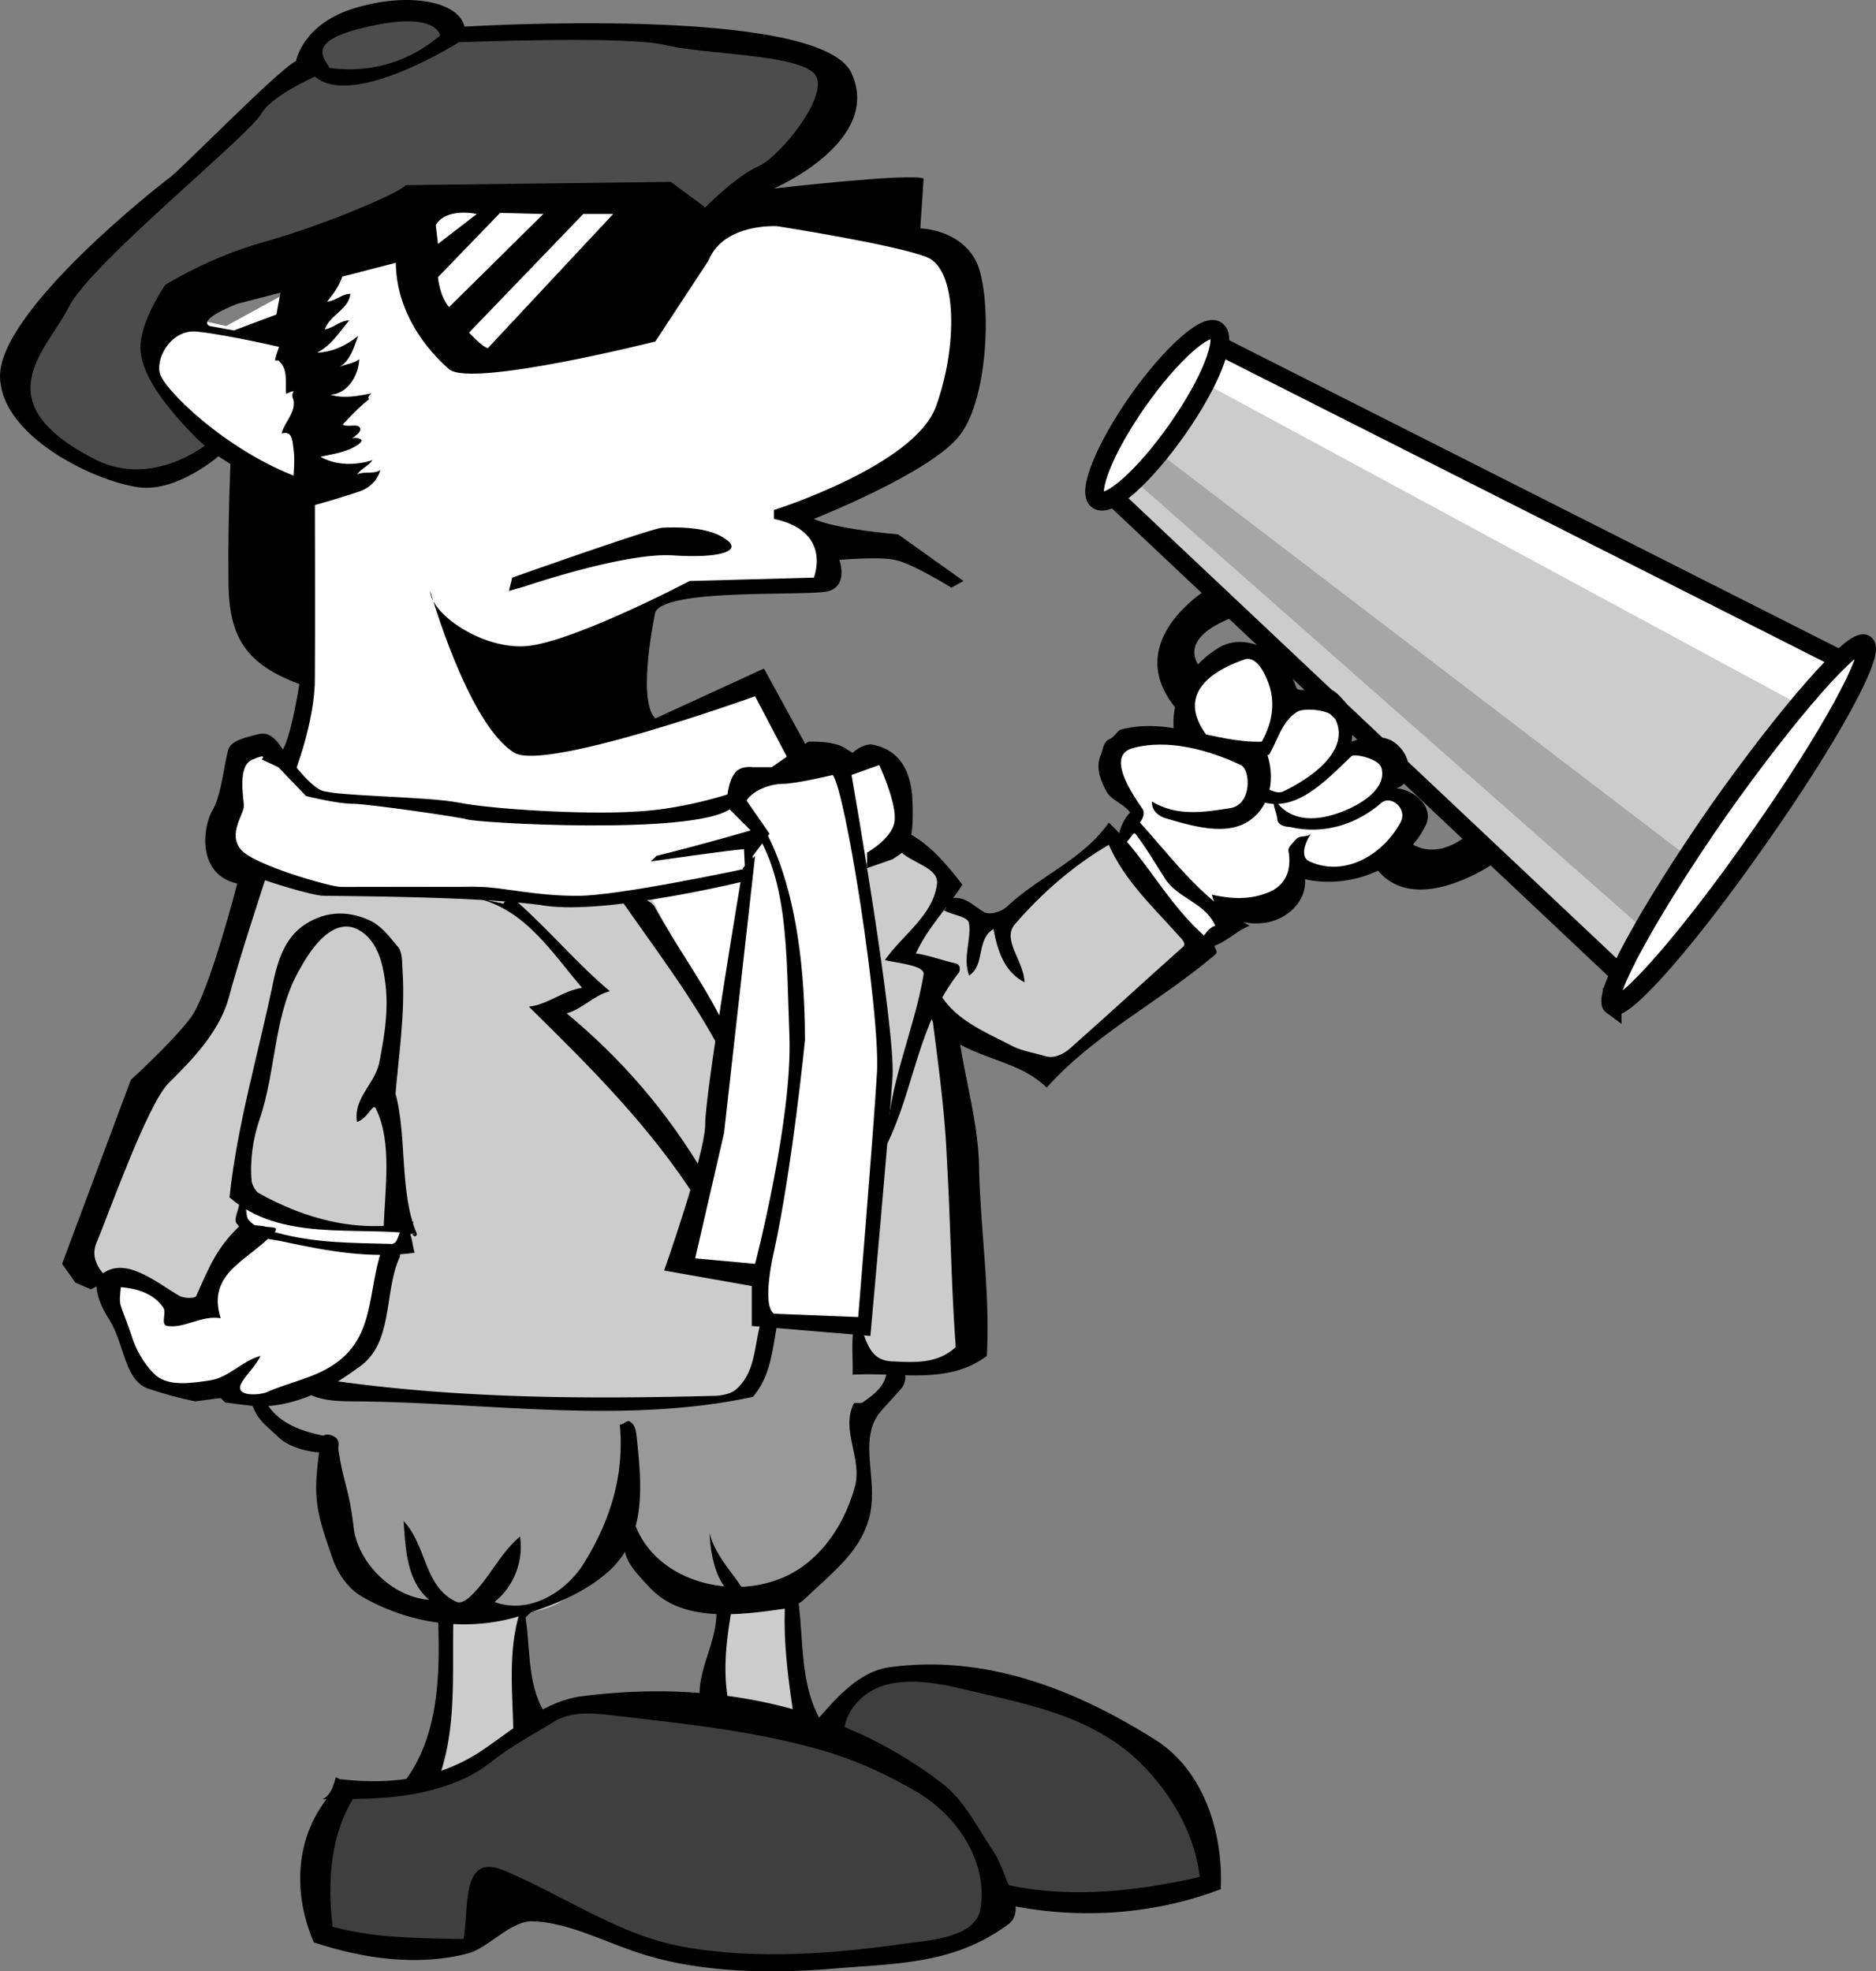 <svg xmlns="http://www.w3.org/2000/svg" width="169.194" height="177.821"><rect width="100%" height="100%" fill="#808080" stroke="none"/><path fill="#fff" d="M22.602 79.203s-3.477-.274-2.204-5.5c0 0 .227-6.524 3-6.297l2.5 1.297 2-8-1-17s-12.273-5.274-13.296-10.797c0 0 1.273-3.977 4.5-4l2.296.5 9.5-5.203 39.704-5 13.796 3s7.477.726 2.704 15.5c0 0-9.227 8.476-14 8.703 0 0 3.523 3.273 2.796 6l-13 .797-4.5 2.703.5 10 10.204-3.703 4.296 7 7.5-.797s2.977 4.273 1.5 7.297l4.204 4-.204 1.703 4.5 1.797 10.5-7.5 2-1-.296-2.297s-3.727-4.227-1-5.5c2.773-1.227 6.296-.5 6.296-.5s-3.023-7.727 5.704-7.5c0 0 3.023 2.773 3 4.297.023 1.476 3.773-.274 4.796.703.977 1.023.204 3.797.204 3.797s4.023-.774 4.5 0c.523.726-.704 4-.704 4s3.227.976 3 2c-.273.976-4.523 5.476-8.296 5.203l-2.5-.703s-3.727 4.726-5.704 4.703l-3 1.797s-7.523-5.774-8-9c-.523-3.274 0 0 0 0l-10.5 7.5-4.5-1.797.204-1.703-4.204-4-3.796 2.5s3.023 10.226 2.296 17c-.773 6.726-2 24.5-2 24.5l-9.296-.797-.704-3.703-7-1.297 1.704-7.203-26.204 4.703-.796 1.297s-1.977 7.726-3.704 9.703l-7.5 4-4.5-1.203-6.296-.297-3.704-9.203 1.704-.297 4.296 2.297 3-.297 1.204-3.5 2.296-3.203-.296-3s5.773 3.976 15 2.703c9.273-1.227 25.796-5.203 25.796-5.203l2.704-11.297-7.204-13.5s-6.523 1.023-11 .5c-4.523-.477-11.273-.477-12-.5-.773.023-12.796-1.203-12.796-1.203"/><path fill="#ccc" d="M40.602 145.703s5.023 1.226 6.296-.297c0 0 8.477-2.727 9.204-7.703 0 0 8.273 11.476 15.5 5.203 0 0-.477 10.273 1.796 12.297l-9-1.797 1-8.703s-8.523-3.774-9.296-5.5c-.727-1.774-2.977 6.476-9.204 6.203-6.273-.227 0 0 0 0s.477 9.523 1.5 10c.977.523-9.023 5.523-10.296 5.297 0 0 3.023-8.774 2.5-15"/><path fill="#3f3f3f" d="M31.398 161.406s7.727.773 8.704-1c1.023-1.727 11.773-6.727 12.796-7 0 0 14.477-1.227 21.704 2.797 0 0 2.023-4.774 7.796-5.297 5.727-.477 23.977 3.273 26.704 18.297 0 0-10.477 4.476-18.204 1.703 0 0-2.273 3.273-4.5 4-2.273.773-18.773 6.273-38.5-2.703l-6.296 3.5s-12.227.476-12.704-1.797c0 0-.523-10.227 2.5-12.5"/><path fill="#999" d="M28.602 125.203s33.023 2.976 38.296.5l2.704-6.797 8.296.797.204 3.5 3.296.203s-2.523 3.523-3.296 4.5c0 0 .523 14.523-7 16-7.477 1.523-14.727-2.227-15-4.703 0 0-6.727 8.976-15.5 6.5-8.727-2.524-9.727-4.524-11-15.297 0 0-5.977-.477-6.204-4.5l5.204-.703"/><path fill="#ccc" d="m77.898 78.203 3.5-2.797 4.204 5-.204 1.5 4 1 5.204-3.703 5.5-3.797 8 10-14 11.297-8.5-4.5 2.296 29.5s-6.773 3.476-9.5 1.203l-1-3s2.227-19.727 2.204-23.5c.023-3.727-1.704-18.203-1.704-18.203m-55.296.203s4.023 2.773 20 1.5l9.796 1.5 6-1 7.204 13.5-2.204 12.5-1.796 7 7 1.297.5 5-2.204 6s-5.773.726-9 .703c-3.273.023-28.273.023-29.296-1.203 0 0 3.523-2.024 5-5.5l2-7 1.296-.297-.5-1.703s-12.523.726-14.296-3c0 0-.227 1.226.296 3l-4.296 7.203-2.204.797-3.5-3.5-3.5.5-1.296-2 4.796-15.5 6.204-5.297 4-14.5"/><path fill="#4c4c4c" d="M19.602 40.406s-4.727 5.773-12 1.297c-7.227-4.524-6.727-8.524-5.5-10.297 1.273-1.727 14.773-18.977 25.5-25.703 0 0 1.523-7.524 13-3.297 0 0 35.773-.227 35.5 5.297-.227 5.476-13.204 12.5-13.204 12.5l-6.796-2.5-19.704.5-19.5 8.203-2.296 3.5-.704 4 5.704 6.5"/><path fill="#fff" d="m109.7 31.105 56.5 28.598-4.5 5.402-55.098-29.3 3.097-4.7"/><path fill="#ccc" d="M100.398 44.804s3.407-1.371 8.5-10.101L162 63.406s-14.04 18.277-15.7 24.199l-45.902-42.8"/><path fill="#a6a6a6" d="M102.398 43.406 148 83.605l4.5-6.102-47.898-36.597-2.204 2.5"/><path d="m26.102 31.503.898-.597c-.574-.133-8.102-1.5-8.102-1.5-1.156-.598 2.5-2 2.5-2L35.7 23.703c.043 4.539 2.856 7.914 4.801 9.601 1.992 1.688 18.602-2.5 18.602-2.5l4.796-7.3c1.375-3.419 6.204-3.098 6.204-3.098s10.64 1.652 13.5 2.797c2.765 1.105 2.765 8.132.796 13.5-1.968 5.32-14.597 9.3-14.597 9.3v.801c5.316 1.129 3.597 5.3 3.597 5.3l-11.199.302s-11.27 5.93-15.2 5.898c-3.945.031-8.164-3.062-8.2-5 0 0 3.41 12.063 7.598 14.602 2.856 1.687 21.704-5.102 21.704-5.102l3.097 5.899 1.7-1.098-4-7.3-9.797 4.5c-1.704-1.688 0-9.602 0-9.602 1.109-2.211 14.046-1.368 15.699-1.899 1.722-.594.898-2.8.898-2.8s3.637-.321 5 0c1.45.238 5.102 2.5 5.102 2.5l1.097-.598L81 48.203c-6.164-.555-7.602-1.399-7.602-1.399s10.72-4.219 13.204-7.601c2.578-3.368 2.859-12.368 1.5-15.5C86.648 20.648 83 20.605 83 20.605l.3-4.5c-1.152-.52-13.5.898-13.5.898s9.817-4.23 7-10.398c-2.808-6.207-34.902-4.2-34.902-4.2-.53-2.288-5.03-3.132-9.796-1.702-4.797 1.382-5.403 4.8-5.403 4.8-1.644.805-10.644 10.082-11.5 10.602C14.367 16.71.023 27.96 0 33.905c.023 5.868 9.867 10.087 13.2 10.098 3.417-.011 6.8-3.097 6.8-3.097l-1.398-.801s-4.797 3.887-9.903 1.398c-10.355-5.242-4.457-9.886-2.5-13.8 1.98-3.961 16.324-15.493 17.403-17.5 1.171-1.93 6.199-3.899 6.199-3.899-.246-.844-2.778-2.531 3.398-3.898 6.2-1.446 6.5.797 6.5.797-5.644 4.789-11.8 2.5-11.8 2.5l.203.902c3.14 3.637 13.296-2.8 13.296-2.8 1.657-.032 15.438-.595 18.801.3 3.387.793 11.543.793 13.2 2.5 1.718 1.668-3.063 7.578-5 8.398-2 .864-4.797 3.7-4.797 3.7L60.5 16.406l-23.898.297c-.86.855-7.61 3.664-12.704 5.101-5.03 1.379-9 3.899-9 3.899s-1.937 2.82-2.199 5.101c-.3 2.219 1.387 5.031 5 8.7 3.7 3.644 9.602 5.1 9.602 5.1l-.301-1.5c-6.727-2.487-12.352-8.112-12.602-9.5-.312-1.421 1.086-3.874 3.301-3.698 2.82.27 8.403 1.597 8.403 1.597"/><path d="M25.3 26.105c.067.226-.265 1.344-.6 3.8-.055.165.515.071.8.098-.117.864-.52 1.657-.7 2.5.184.028.372-.02.4.102.792.766.51 1.871.6 2.898-.007.078.427-.246.7-.199-.305.367.004.695 0 1 .031 1.094-.875 1.836-1.102 2.8 1.063-.292.973.821 1.102 1.599.164 1.777-.344 3.566.2 5.3a78.514 78.514 0 0 0 5.8-1.699c.875-.328 1.547-1.004 1.8-1.898-.679.402-1.476.07-2.1.398.347-.515.995-.738 1.402-1.3-1.563.495-3.29.492-4.704-.301 1.168-.266 2.329-.387 3.403-1.098.168-.117.445-.383.199-.5-.187-.082-.621-.246-.898.098.347-.368 1.175-.774.796-1.2-.332-.27-1.011.047-1.5-.199.754-.797 1.497-1.601 2.403-2.3-.297-.254.433-.59.097-.5-1.167.226-2.449.46-3.597.101 1.566-.098 2.531-1.727 2.597-3.2-.507.384-1.19.423-1.796.7 1.007-.57 1.324-1.809 1.699-2.8-1.028.816-2.305 1.472-3.7 1.5 1.278-.638 2.008-1.868 2.899-2.9-.848.005-1.394.684-2.2.798.442-1.305 2.118-1.739 2.302-3.2-.782.004-1.34.668-2.102.7.691-.848 1.32-1.72 1.5-2.797-1.781.879-4.055 1.09-5.898 1.797a.384.384 0 0 1 .199-.098M47.3 52.906s9.18-3.14 13.5-2.801c4.395.27 6.196-.477 4.598-1.5-1.52-1.102-4.363-1.063-5.699-1-1.246.152-13.5 4.5-13.5 4.5l-.3 1.2 1.402-.4"/><path d="M20.8 41.503s-.245 5.305-.198 10.403c-.047 5.027 1.078 7.836 6.398 9.797 0 0-.82 5.355-1.7 6.203l1.2 2s1.93-4.82 1.898-8.801c.032-3.895 0-16.3 0-16.3l-7.597-3.302m5.899-13.8-5.598 2.101 6.199 1.7zm0 0"/><path d="M66.7 71.304s-4.52 1.656-9.302 1.899c-4.78.32-13.218-.243-16-.797-2.843-.57-11-.57-12.398-1.102-1.414-.594-3.7-4-3.7-4s-.808-1.371-1.902-1.101c-1.156.289-2.562.57-2.796 1.402-.329.855-.61 4.23-1.5 5.598-.797 1.445-1.36 5.664 2.296 6.5 0 0-2.53 9.855-4.199 12.101-1.707 2.254-5.398 5.602-5.398 5.602l-6.2 16.597 1.2 1.7 1.398.601 1.7-.898s-2-1.383-1.2-3.301c.887-2.02 4.543-12.422 6.5-14.402 1.98-1.961 4.512-4.493 5.403-7.598.796-3.082 3.296-10.7 3.296-10.7s4.25 1.43 5.403 1.4c1.097.03 14.316.03 19.898.898 5.668.82 18.301-2.297 18.301-2.297v-1.102s-11.79 2.531-15.398 2.5c-3.704.031-7.079-.812-8.801-.8-1.653-.012-11.778-.012-12.602 0-.863-.012-7.894-1.981-9-3.4-1.144-1.394.262-3.081.301-3.901-.04-.868-.602-3.68.8-4.2 1.41-.605.802 0 .802 0l1.5.7 2.5 2.601s2.937.734 4.296.7c1.454.034 9.329 1.16 10.204 1.402.812.32 20.218 1.445 23.699-.903l1.898 1.903s-4.394 1.289-8.5 2.297l-.5.5s7.559-1.086 8.403-1.098l.097 2.098.5.3.2-1.8 1.5-2-2.7-3.899"/><path d="M65.602 71.804s.093-1.371.699-2.101c.52-.68 1.597-.5 1.597-.5h1.704l3.296-2.297s2.5-.133 3.5.699l.5.3s1.032-.992 2-.702c1 .273 3.25.98 3.403 5.101.129 4.031-.434 4.313-1.801 5.2l-2.3.8v-1.398s2.542-1.414 2.5-3.102c.042-1.687-1.4-4.8-1.4-4.8l-2.5.902s3.942 22.46 3.7 27.199c-.32 4.828-2 23.398-2 23.398l-10.7-.898v-3.602l-7.902-1.398s3.688-10.422 3.704-13.2c-.016-2.847 3.398-23.1 3.398-23.1l1.102-1.102-2.801 25-2.602 11.3 5.403.5s3.359-12.918 3.097-20.5c-.3-7.605-.02-14.636-3.699-19.398l-.3-1.7s5.386 4.493 5.402 21.4c0 0-1.141 11.503-2.801 19.1 0 0-1.153 4.778 0 5.598l7.597.301s1.375-16.594 1.704-22.2c.234-5.644-2.86-25.331-4-26.698 0 0-3.36.804-4.5.797-1.11.008-2.797.57-3.403 1.703-.52 1.117-1.597-.602-1.597-.602m-30 27.699c.296-3.996.976-8.015.699-12-.047-.757.02-1.687-.5-2.199-.746-.887-1.446-1.832-2.5-2.3-2.067-.942-4.2-.801-6.102.6-1.48 1.145-2.086 2.88-2.5 4.7-1.402 6.82-3.285 12.988-4 19.7 4.574 4 11.274 2.609 16.903 3.3-.07.484-.817.125-.301-1.101-4.84 1.101-9.739-.207-14-2.598-.242-.149-.524-.672-.602-1-.18-1.938.113-3.871.7-5.602 1.57-4.593 1.23-9.504 3.703-13.699 1.046-1.902 3.039-4.687 5.296-3.398 1.348.777 1.95 2.347 2.204 3.797.554 2.82.144 5.382-.403 8.203-.437 1.918-2.351 3.16-2 5.297 1.047-.352 1.418-1.77 1.7-1.2 1.5 3.016.808 7.278.703 10.801 1.433-.015.625.547 3 .5-1.625-3.73-.852-9.027-2-12.898"/><path d="M20.3 126.503c1.798.211 2.97.524 4.9.2 2.698-.473 4.956-1.754 7.198-3.399 3.098-2.164 2.211-6.625 3.602-9.8.555-1.247-1.328-1.419-1.602-.7-1.214 3.719-.652 7.508-3.898 10-1.96 1.496-4.313 1.817-6.5 2.8-.645.235-2.703.4-2.3-.698.398-.844 1.296-1.567 1.8-2.602-1.656.445-2.805 1.906-4.5 2.2-1.703.257-3.676.57-4.898-.4-.856-.741-1.645-1.976-2.102-3.198-.32-1.067-.746-2.051-1.102-3.102-.16-.516-.046-1.11 0-1.7 1.457.122 2.918.556 3.801 1.802.387.484-.285 1.62.403 1.699 1.55.242 3.046-.984 4.796-.7-1.3-4.16 2.54-5.16 4.903-7.8.406-.547-.606-.332-1-.5l-2-.2c-2.188 2.036-2.852 3.669-4.102 6.5-.066.212-1.02.239-1.5 0-2.195-1.284-4.972-3.69-7.097-1.902-.938.813-.016 2.868.796 4.102 1.372 2.23 1.32 5.527 3.602 6.2 1.336.44 2.703.823 4.102 1.1l2.296-.3.403.398"/><path d="M21.602 108.503c-.09.653-.512 1.457-.301 1.801.922 1.371 2.707 1.36 4.3 1.7 3.965.863 7.782 1.538 11.797 1-.285-.883-.296-2.758-1.199-2-.293.245-.304 1.214-.898 1.199-3.485-.094-6.871-.063-10.301-1-.977-.215-2.004-.434-2.602-1.2-.332-.457-.171-1.101-.296-1.699.015-.086-.309.219-.403-.101.004.078-.062.168-.097.3m36.198-27.5c.528.157 1.118.442 1.302.903 2.117 3.86 4.722 7.246 6.5 11.199.175.516-.47 1.226-.5 1.898-2.594-4.965-6.028-9.422-9.204-14 .61-.027 1.274-.132 1.903 0m-14.903 0c4.446.973 6.86 4.903 9.602 8.102-1.734.258-3.086 1.512-4.8 1.7 5.515 5.417 11.003 10.878 15.198 17.5.68-.75.88-2 .602-2.4-3.355-5.667-7.453-10.406-12.398-14.5 1.425-.386 2.445-1.628 3.898-2-2.953-2.476-5.348-5.386-8.3-8-.055-.1-.91-.577-1.302.098m36.204-6.5c2.113.961 3.742 2.922 5.199 4.801-1.399 2.125-3.172 3.934-4.2 6.2 1.223.171 2.352.628 3.598.902.453.105.399.59.301.797-3.723 4.687-4.02 10.43-6.5 15.5.074-5.332 2.414-10.067 3.3-15.297.122-.817-2.144-.993-3.5-1.301 1.645-2.324 4.305-4.008 4.7-6.8.262-1.602-2.379-1.903-3.5-3.2-.469-.473.156-1.805.602-1.602"/><path d="M85.898 81.003c1.262-.132 1.985.797 2.903 1.301.62.25 1.617-.101 2.097-.601 2.957-2.747 6.77-4.16 9.102-7.5 3.59 3.363 5.594 8.046 9.602 11-.254.277.367.52 0 .902-5.063 4.297-10.868 7.152-15.204 12-2.93-2.899-7.656-2.492-10.296-6-.532-.762-.032-1.988.398-3 1.27 2.8 4.328 3.957 6.898 5.3.864.419 1.942.579 3 .9.93.198 1.829-.438 2.403-1 3.394-2.997 6.488-5.872 9.898-8.9.348-.277-.203-.796-.3-.902-2.41-2.703-4.958-5.043-6.399-8.3-3.25 1.906-6.066 4.382-8.5 7.203-1.14 1.41.836 3.25.898 5.199-1.84-.95-2.433-2.863-2.796-4.8-1.598.94-.715 3.214-2.204 4.198-.586-1.644.211-3.222 0-4.699-.09-.672-1.492-.742-2.296-1.2.48-.28.144-.784.296-1.1.082-.083.36-.016.5 0"/><path d="M100.898 75.406c.122-1.067.98-2.23 1.102-2.102 3.395 3.617 6.2 7.824 10.7 10.2-1.645.62-3.013 2.585-4.802 1.699.637-.48.836-1.407 1.704-1.7-.903-2.074-3.297-2.414-4.5-4.199-.934-1.469-1.727-2.824-2.704-4.101-.27-.29-.71 1.28-1.5.902-.117-.035-.074-.469 0-.7"/><path d="M102.2 74.003c-.216-1.414-1.829-1.562-2.4-2.597-.527-.953-.956-2.04-.6-3.102.265-.527.269-1.355.8-1.601.555-.2.691-.75 1.102-.899 4.359-1.14 8.418 1.223 12.699 1.102 1.187 2.18 1.14 4.953-.5 6.597-2.051 2.125-5.438 1.11-8.2.301-.503-.144-1.273-.652-1.203-1.5 2.254 1.371 4.73.953 7 .602 2.055-.285 1.895-3.493 1-3.903-2.878-1.351-6.62-2.41-9.796-1.5-2.176.653-.336 3.621.898 5.403.29.328.133.898-.2 1.297-.124-.153-.503.367-.6-.2"/><path d="M105.898 66.105c-.441-3.125 1.43-6.078 3.903-7.602 2.484-1.625 6.047.235 7.097 3.5.157.532 1.747-.008 2.801.102.75.133 1.18.77 1.602 1.2.84.983.738 2.347.597 3.6 1.235-.484 2.668-.585 3.602-.1 1.09.62 1.914 2.038 1.398 3.398-.117.359-.511.824-1 .902 1.66.117 3.457 1.687 2.704 3.3-1.805 3.798-6.692 5.864-10.903 4.9.14 1.917-1.476 3.526-3.398 3.898-2.031.37-4.555-.368-5-2.5 1.582.351 3.187.488 4.8-.098 1.727-.563 2.45-1.945 2.098-3.902-.062-.211.399-.692.7-1 .359-.434 1.066-.079 1.402-.598-.535.742-1.137 2.187-.2 2.598 3.184 1.453 6.61-.594 8.2-3.5.683-1.22-.805-2.5-1.7-1.797-2.386 2.074-5.37 2.859-8.203 2.199-.347-.04-1.109-.059-1.199-.7-.05-.632-.46-1.234-.3-1.902 1.234 1.977 3.34 2.078 5.3 1.5 1.84-.53 4.926-2.086 4.403-4.199-.196-.875-2.446-1.34-2.704-1.101-2.234 2.109-4.78 4.921-7.796 4.203-.106-.043-.032-.805 0-1.301.527.144 1.093.52 1.597.3 2.606-1.238 6.153-3.738 4.7-6.6-.41-.81-2.778-.977-3.399-.602-1.344.828-1.727 2.44-2.5 3.8-.172.313-.809-.136-1.3-.199 1.343-1.781 1.905-3.918 1.3-5.898-.312-.97-1.137-2.844-2.3-2.403-2.52.871-6.708 3.055-2.9 7.403a200.41 200.41 0 0 1-3.1 0"/><path fill="#fff" d="M99 45.105c1.012.719 4.215-2.145 7.2-6.402 2.94-4.196 4.538-8.188 3.5-8.899-.938-.676-4.145 2.192-7.098 6.399-2.97 4.246-4.57 8.234-3.602 8.902"/><path fill="none" stroke="#000" stroke-width="1.688" d="M99 45.105c1.012.719 4.215-2.145 7.2-6.402 2.94-4.196 4.538-8.188 3.5-8.899-.938-.676-4.145 2.192-7.098 6.399-2.97 4.246-4.57 8.234-3.602 8.902zm0 0"/><path fill="#fff" d="M145.398 90.703c.997.671 6.907-6.059 13.204-15.098 6.308-8.95 10.617-16.805 9.597-17.5-.957-.692-6.87 6.039-13.199 15-6.277 9.027-10.586 16.883-9.602 17.598"/><path fill="none" stroke="#000" stroke-width="1.688" d="M145.398 90.703c.997.671 6.907-6.059 13.204-15.098 6.308-8.95 10.617-16.805 9.597-17.5-.957-.691-6.87 6.039-13.199 15-6.277 9.027-10.586 16.883-9.602 17.598zM110 31.203l55.8 28.203m-65.402-14.602 45.5 42.899"/><path d="M109.102 53.003s-8.672 5.055-2.5 11.5l2-3.898s-3.391-2.832 3.097-5.102l-2.597-2.5m17.796 22.801s2.22 2.219 5.602-.601l2.8 2.3s-7.59 5.582-11.198.801l2.796-2.5M30.5 124.605c11.316 1.566 22.71 1.601 34.102 1.3.601-.038 1.418-.214 1.796-.6 1.829-1.587 1.594-4.11 2.301-6.302.031-.168.934-.058 1.5-.097-.531 2.507-.558 5.058-2.3 7.097-11.876 2.54-24.094.461-36.098.403-1.606-.016-3.406-.059-4.801-1.203l3.5-.598m56-31c.582 3.98 1.766 7.867 1.8 11.8.141 5.68 1.009 11.274.7 16.9-3.488 2.663-8.008 1.437-12.102 1.698.047-1.402-.14-2.789.102-4.199.05-.05.676-.07.7 0 .573 1.676.987 2.988 2.902 3 1.98.106 4.011.192 5.597-1.3-.422-5.645-.465-11.262-.8-16.9-.184-4.554-.844-9.01-1.399-13.5.793.095 1.332.669 1.898 1.099m-57 37.902c-.656 4.793-.574 5.715 1.102 10.5.54 1.5 1.492 2.789 2.8 3.5 4.438 2.496 9.614 3.105 14.302 1.598 2.609-.875 5.32-1.848 7.597-3.797 3.77-3.18 3.14-8.243 2.7-12.5-.047-.313-.141-.88-.5-1.102-.32-.344-.641.238-1 .2.433 4.546-.86 8.714-3.297 12.6-1.61 2.532-4.883 4.548-8 3.4a6.4 6.4 0 0 0 2.296-5.9c-1.91 1.614-2.832 3.938-4.597 5.5-.207.184-.7.552-1.102.4-2.976-1.329-2.687-5.063-4.8-7.301.18 2.453.253 5.343 2.3 7.101-3.375-.242-6.433-3.398-6.8-6.5-.461-3.957-1.044-4.101-1.5-8-.016-.156-1.364-.969-1.5.3"/><path d="M81.602 124.003c.156.309-.047.82-.204 1.102-.714.883-1.613 1.746-2.199 2.5-1.68 2.445-.101 5.715-.699 8.8-.668 3.458-3.418 5.407-5.898 7.798-.422.421-1.122.761-1.801.902-4.262.613-9.27 1.254-12.2-1.902-1.124-1.247-2.906-2.797-2.101-4.797.145-.364.668-1.278.8-.801 1.938 4.926 8.138 6.488 12.5 5 3.75-1.192 6.263-4.7 7.302-8.5.699-2.524-1.301-5.082-.102-7.5.078-.14.555.027.8-.102 1.095-.77 2.165-1.535 2.2-3.097.629.152 1.414.062 1.602.597"/><path d="M67.398 144.003c-1.066-1.949-2.82-3.441-3.398-5.699.094 2.461.89 6.238 3.898 6-.011-.379-.023-.691.301-.898M30.8 160.503c4.653.516 9.177-.078 13.098-2.898 2.907-2.012 5.38-4.2 8.602-4.602 11.426-1.468 22.965.61 32.398 7.801 2.082 1.567 3.172 3.945 4.704 6.2.726 1.148 1.011 2.335 1.597 3.5.45 1.038.723 2.386-.3 3.1-4.993 3.684-10.32 3.493-16.098 4-5.184.419-11.301.333-16.403-1.198-3.53-1.028-6.925-3.004-10.398-3.102-1.98-.027-3.957 2.418-5.8 2.899-4.434 1.171-9.384.511-13.9-1-1.894-4.403-1.695-9.399 1.302-13.098.406-.469 1.66-.578 2.597-.402-2.414 3.496-2.703 7.984-2.199 12.101 3.852 1.035 7.82 1.031 11.8 1.102.54-2.477-.343-7.828 3.598-6.203 5.52 2.289 10.332 5.832 16.204 6.902 6.699 1.223 14.078.578 20.097-.3 2.512-.298 6.203-.638 6.7-3 .765-4.087-1.81-8.298-5.598-10.602-2.54-1.493-5.067-2.696-7.903-3.598-6.523-1.973-13.09-2.606-19.898-3.402-1.824-.223-3.703-.305-5.2.703-1.964 1.18-3.796 2.164-5.6 3.597-1.36 1.082-2.993 1.817-4.7 2.301-3.398 1.031-6.871.969-10.398 1 .812-.469.953-1.262 1.199-2 .144.078.324.223.5.2"/><path d="M39.5 145.703c.2 5.347.164 11.46-3.602 15.703 1.204.008 3.094.312 3.301-.102 2.13-4.836 1.535-10.34 1.7-15.601a8.153 8.153 0 0 0-1.399 0m7.898.203c.477 3.097.122 6.36 2 9-1.07.562-2.23.882-3.097 1.699-.031-3.633-.52-7.336.5-10.902.074-.309 1.125-.5 1.699-.899m16.102.301c.183 2.793-1.622 5.266-1.5 7.898.093.68 1.617.54 2.597.5-.535-2.797-.187-5.597.301-8.398m5.898-1.402c.676 4.062.067 8.52 2.5 12.101-1.035.113-2.699-.031-2.699-.3-.62-4.044-1.203-8.044-.8-12.098.066-.207 1.066-.114 1.5-.602"/><path d="M73.898 154.906c1.7-1.938 3.641-4.09 6.204-4.5 8.66-1.235 16.859 1.941 24.199 6.597 4.23 2.735 6.043 8.266 5.8 13.403-6.3 2.406-13.402 2.82-20.203 1.199-.117-.035-.015-1.098 0-1.8 6.032 1.526 12.297.874 18.301-.5-.472-4.161-2.863-8.063-6-10.9-4.52-3.933-10.258-4.812-16-6.202-2.144-.473-4.32-.774-6.398-.2-1.93.547-3.762 2.364-3.7 4.602-.75.027-1.5.027-2.203 0M24 126.503c1.273 2.176 3.777 2.774 6.2 3.2.433.09.566 1.082-.2 1.203-1.371.363-3.684-.235-4.7-1.102-1.296-1.25-2.26-1.758-2.698-3.601.414-.016.832-.07 1.296 0 .024.027.051.171.102.3"/><path fill="#fff" d="m39.3 20.304.2 1.7 3.5-2.7s-2.75-.625-3.7 1m5.802-1.101-5.602 5.8s.125 1.676 1 2.7l8.5-8.399-3.898-.101m7.5.101L42.3 30.004s1.199 1.3 1.699 1.402l11.3-12.102h-2.698"/></svg>
